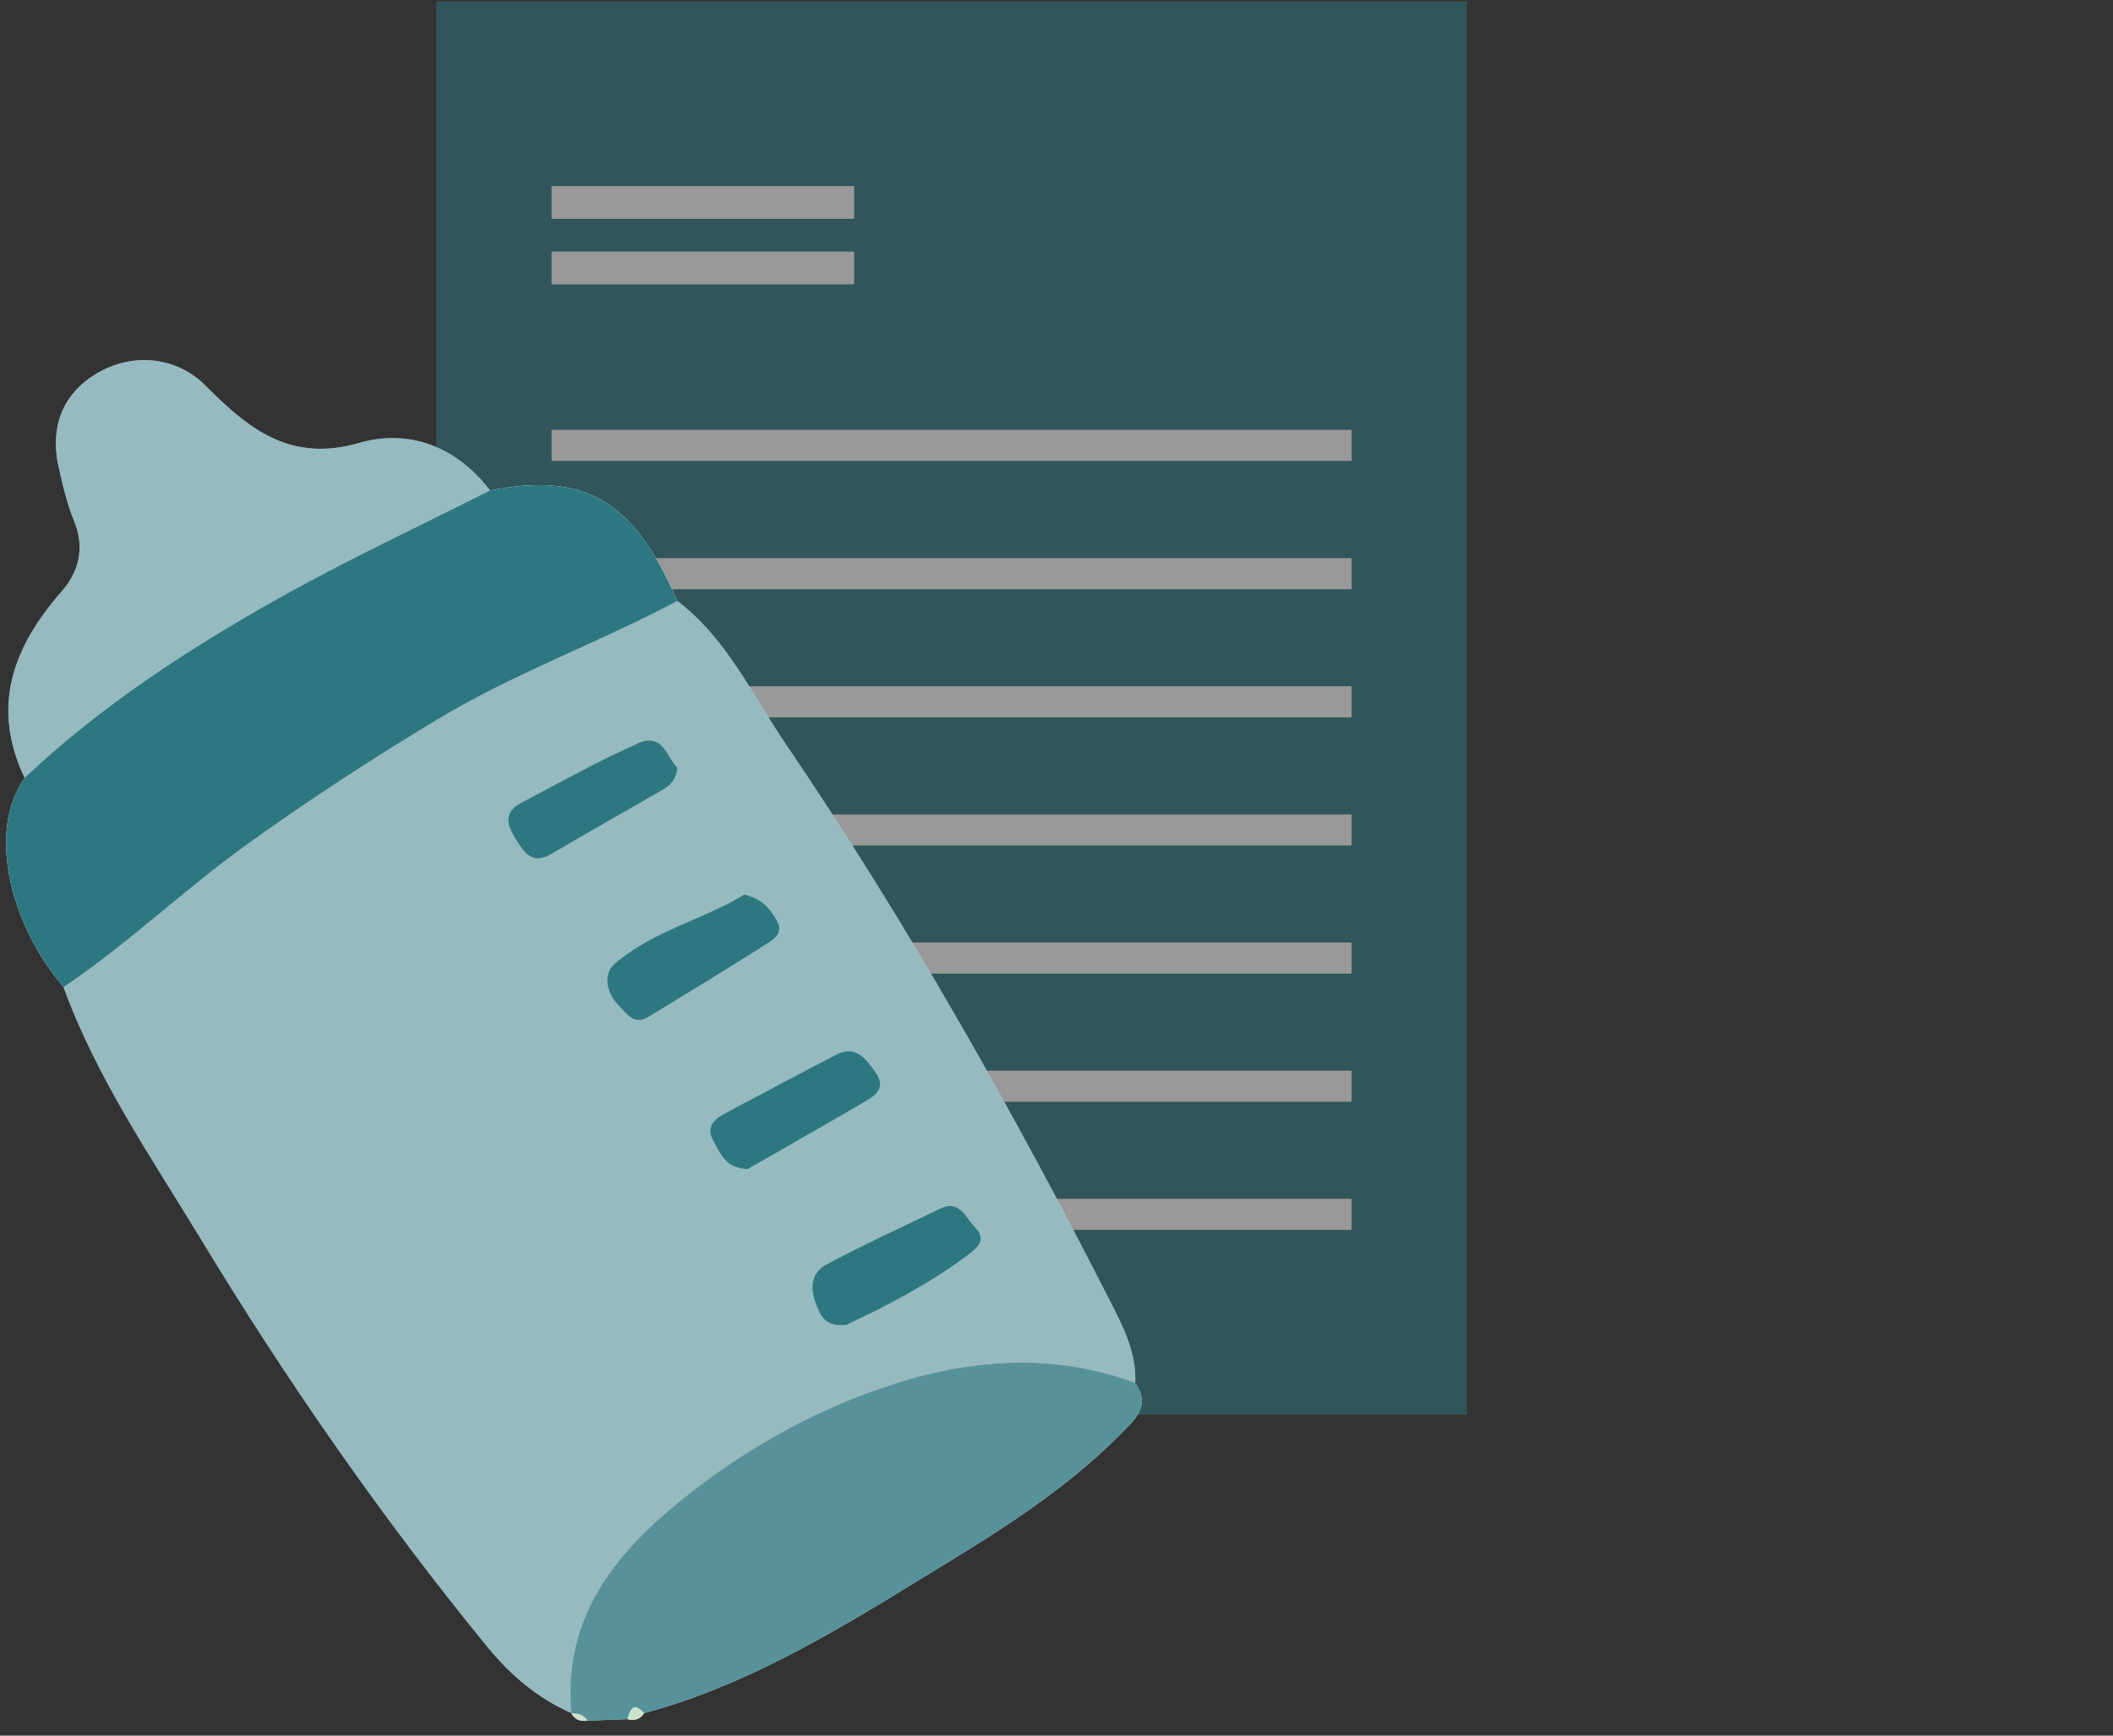 <svg width="140" height="115" viewBox="0 0 140 115" fill="none" xmlns="http://www.w3.org/2000/svg">
<rect x="0" y="0" width="140" height="115" fill="#333333" stroke="none"/>
<g clip-path="url(#clip0_979_64295)">
<g opacity="0.5">
<path d="M97.194 0.09H28.904V93.74H97.194V0.09Z" fill="#2D7781"/>
<path d="M56.594 12.33H36.544V14.5H56.594V12.33Z" fill="white"/>
<path d="M56.594 16.67H36.544V18.84H56.594V16.67Z" fill="white"/>
<path d="M89.554 28.48H36.544V30.541H89.554V28.48Z" fill="white"/>
<path d="M89.554 36.98H36.544V39.041H89.554V36.98Z" fill="white"/>
<path d="M89.554 45.471H36.544V47.531H89.554V45.471Z" fill="white"/>
<path d="M89.554 53.961H36.544V56.021H89.554V53.961Z" fill="white"/>
<path d="M89.554 62.449H36.544V64.509H89.554V62.449Z" fill="white"/>
<path d="M89.554 70.939H36.544V72.999H89.554V70.939Z" fill="white"/>
<path d="M89.554 79.43H36.544V81.49H89.554V79.43Z" fill="white"/>
</g>
<path d="M44.874 39.819C48.134 42.279 49.814 45.999 52.014 49.229C60.074 61.089 67.104 73.579 73.624 86.349C74.464 87.999 75.304 89.679 75.214 91.629C69.534 89.509 63.744 90.109 58.324 91.999C53.624 93.629 49.174 96.149 45.194 99.359C40.634 103.039 37.324 107.239 37.864 113.509C35.634 112.539 33.824 110.979 32.324 109.159C25.334 100.609 19.034 91.539 13.314 82.109C10.034 76.699 6.394 71.419 4.204 65.389C8.454 62.529 12.144 58.959 16.324 55.959C20.424 53.009 24.614 50.289 28.934 47.679C34.034 44.599 39.634 42.579 44.864 39.809L44.874 39.819ZM49.304 59.269C46.624 60.919 43.264 61.659 40.714 63.849C39.984 64.469 40.114 65.759 41.004 66.629C41.564 67.179 42.004 67.959 42.974 67.359C45.524 65.789 48.084 64.249 50.604 62.649C51.144 62.309 51.984 61.919 51.474 60.999C51.044 60.229 50.494 59.519 49.304 59.269ZM56.054 87.779C58.624 86.589 61.474 85.119 64.064 83.189C64.724 82.699 65.434 82.169 64.584 81.289C63.964 80.649 63.584 79.439 62.284 80.069C59.754 81.289 57.204 82.469 54.734 83.789C53.754 84.309 53.654 85.339 54.054 86.359C54.344 87.099 54.584 87.909 56.054 87.779ZM49.534 77.449C51.924 76.079 54.524 74.599 57.114 73.089C57.884 72.639 58.794 72.149 58.004 71.049C57.394 70.189 56.714 69.199 55.414 69.869C52.894 71.159 50.404 72.499 47.914 73.829C47.224 74.199 46.784 74.739 47.244 75.559C47.704 76.379 48.014 77.399 49.534 77.449ZM44.874 50.849C44.194 50.239 43.944 48.499 42.304 49.229C39.644 50.399 37.094 51.839 34.514 53.199C33.284 53.839 33.634 54.749 34.204 55.649C34.744 56.509 35.274 57.309 36.514 56.579C38.944 55.139 41.414 53.759 43.864 52.339C44.324 52.079 44.774 51.769 44.884 50.849H44.874Z" fill="white"/>
<path d="M44.874 39.818C39.645 42.598 34.044 44.608 28.945 47.688C24.625 50.288 20.434 53.018 16.334 55.968C12.165 58.968 8.474 62.538 4.214 65.398C0.724 61.358 -0.896 55.108 1.634 51.538C6.654 46.798 12.405 43.048 18.384 39.688C22.974 37.108 27.774 34.878 32.474 32.498C38.764 31.248 42.025 33.178 44.864 39.818H44.874Z" fill="white"/>
<path d="M37.864 113.52C37.314 107.25 40.634 103.05 45.194 99.37C49.174 96.16 53.624 93.64 58.324 92.01C63.744 90.13 69.544 89.53 75.214 91.64C76.294 93.18 75.134 94.12 74.234 95.03C70.224 99.09 65.324 101.98 60.514 104.92C54.874 108.38 49.154 111.77 42.674 113.51C41.984 112.73 41.754 113.26 41.574 113.91C40.694 113.94 39.814 113.98 38.934 114.01C38.684 113.61 38.304 113.52 37.864 113.52Z" fill="white"/>
<path d="M32.475 32.509C27.775 34.889 22.975 37.119 18.385 39.699C12.405 43.059 6.655 46.799 1.635 51.549C-0.615 46.819 0.855 42.879 4.075 39.199C5.225 37.889 5.645 36.299 4.905 34.509C4.435 33.369 4.155 32.149 3.885 30.939C3.265 28.169 4.245 25.939 6.595 24.639C8.945 23.339 11.755 23.679 13.615 25.549C16.425 28.379 19.205 30.679 23.795 29.349C27.115 28.389 30.265 29.599 32.485 32.519L32.475 32.509Z" fill="white"/>
<path d="M41.574 113.909C41.754 113.269 41.974 112.729 42.674 113.509C42.414 113.929 42.024 114.019 41.574 113.909Z" fill="white"/>
<path d="M37.864 113.52C38.294 113.52 38.684 113.62 38.934 114.01C38.474 114.06 38.094 113.97 37.864 113.52Z" fill="white"/>
<path d="M49.305 59.279C50.495 59.539 51.045 60.239 51.475 61.009C51.985 61.919 51.135 62.309 50.605 62.659C48.085 64.269 45.525 65.809 42.975 67.369C42.005 67.969 41.565 67.179 41.005 66.639C40.115 65.769 39.985 64.479 40.715 63.859C43.265 61.669 46.625 60.929 49.305 59.279Z" fill="white"/>
<path d="M56.055 87.789C54.585 87.919 54.345 87.109 54.055 86.369C53.655 85.349 53.755 84.319 54.735 83.799C57.215 82.479 59.765 81.299 62.285 80.079C63.585 79.449 63.965 80.659 64.585 81.299C65.435 82.169 64.725 82.699 64.065 83.199C61.465 85.129 58.615 86.599 56.055 87.789Z" fill="white"/>
<path d="M49.544 77.459C48.025 77.409 47.715 76.389 47.255 75.569C46.794 74.759 47.234 74.209 47.925 73.839C50.414 72.499 52.904 71.169 55.425 69.879C56.724 69.209 57.404 70.199 58.014 71.059C58.794 72.159 57.895 72.649 57.124 73.099C54.535 74.609 51.934 76.089 49.544 77.459Z" fill="white"/>
<path d="M44.885 50.859C44.775 51.779 44.325 52.079 43.865 52.349C41.415 53.769 38.955 55.149 36.515 56.589C35.285 57.319 34.755 56.519 34.205 55.659C33.635 54.759 33.295 53.849 34.515 53.209C37.095 51.849 39.645 50.419 42.305 49.239C43.945 48.519 44.195 50.249 44.875 50.859H44.885Z" fill="white"/>
<path opacity="0.5" d="M44.874 39.819C48.134 42.279 49.814 45.999 52.014 49.229C60.074 61.089 67.104 73.579 73.624 86.349C74.464 87.999 75.304 89.679 75.214 91.629C69.534 89.509 63.744 90.109 58.324 91.999C53.624 93.629 49.174 96.149 45.194 99.359C40.634 103.039 37.324 107.239 37.864 113.509C35.634 112.539 33.824 110.979 32.324 109.159C25.334 100.609 19.034 91.539 13.314 82.109C10.034 76.699 6.394 71.419 4.204 65.389C8.454 62.529 12.144 58.959 16.324 55.959C20.424 53.009 24.614 50.289 28.934 47.679C34.034 44.599 39.634 42.579 44.864 39.809L44.874 39.819ZM49.304 59.269C46.624 60.919 43.264 61.659 40.714 63.849C39.984 64.469 40.114 65.759 41.004 66.629C41.564 67.179 42.004 67.959 42.974 67.359C45.524 65.789 48.084 64.249 50.604 62.649C51.144 62.309 51.984 61.919 51.474 60.999C51.044 60.229 50.494 59.519 49.304 59.269ZM56.054 87.779C58.624 86.589 61.474 85.119 64.064 83.189C64.724 82.699 65.434 82.169 64.584 81.289C63.964 80.649 63.584 79.439 62.284 80.069C59.754 81.289 57.204 82.469 54.734 83.789C53.754 84.309 53.654 85.339 54.054 86.359C54.344 87.099 54.584 87.909 56.054 87.779ZM49.534 77.449C51.924 76.079 54.524 74.599 57.114 73.089C57.884 72.639 58.794 72.149 58.004 71.049C57.394 70.189 56.714 69.199 55.414 69.869C52.894 71.159 50.404 72.499 47.914 73.829C47.224 74.199 46.784 74.739 47.244 75.559C47.704 76.379 48.014 77.399 49.534 77.449ZM44.874 50.849C44.194 50.239 43.944 48.499 42.304 49.229C39.644 50.399 37.094 51.839 34.514 53.199C33.284 53.839 33.634 54.749 34.204 55.649C34.744 56.509 35.274 57.309 36.514 56.579C38.944 55.139 41.414 53.759 43.864 52.339C44.324 52.079 44.774 51.769 44.884 50.849H44.874Z" fill="#2D7781"/>
<path d="M44.874 39.818C39.645 42.598 34.044 44.608 28.945 47.688C24.625 50.288 20.434 53.018 16.334 55.968C12.165 58.968 8.474 62.538 4.214 65.398C0.724 61.358 -0.896 55.108 1.634 51.538C6.654 46.798 12.405 43.048 18.384 39.688C22.974 37.108 27.774 34.878 32.474 32.498C38.764 31.248 42.025 33.178 44.864 39.818H44.874Z" fill="#2D7781"/>
<path opacity="0.8" d="M37.864 113.52C37.314 107.25 40.634 103.05 45.194 99.37C49.174 96.16 53.624 93.64 58.324 92.01C63.744 90.13 69.544 89.53 75.214 91.64C76.294 93.18 75.134 94.12 74.234 95.03C70.224 99.09 65.324 101.98 60.514 104.92C54.874 108.38 49.154 111.77 42.674 113.51C41.984 112.73 41.754 113.26 41.574 113.91C40.694 113.94 39.814 113.98 38.934 114.01C38.684 113.61 38.304 113.52 37.864 113.52Z" fill="#2D7781"/>
<path opacity="0.5" d="M32.475 32.509C27.775 34.889 22.975 37.119 18.385 39.699C12.405 43.059 6.655 46.799 1.635 51.549C-0.615 46.819 0.855 42.879 4.075 39.199C5.225 37.889 5.645 36.299 4.905 34.509C4.435 33.369 4.155 32.149 3.885 30.939C3.265 28.169 4.245 25.939 6.595 24.639C8.945 23.339 11.755 23.679 13.615 25.549C16.425 28.379 19.205 30.679 23.795 29.349C27.115 28.389 30.265 29.599 32.485 32.519L32.475 32.509Z" fill="#2D7781"/>
<path d="M41.574 113.909C41.754 113.269 41.974 112.729 42.674 113.509C42.414 113.929 42.024 114.019 41.574 113.909Z" fill="#CAE3CB"/>
<path d="M37.864 113.52C38.294 113.52 38.684 113.62 38.934 114.01C38.474 114.06 38.094 113.97 37.864 113.52Z" fill="#CAE3CB"/>
<path d="M49.305 59.279C50.495 59.539 51.045 60.239 51.475 61.009C51.985 61.919 51.135 62.309 50.605 62.659C48.085 64.269 45.525 65.809 42.975 67.369C42.005 67.969 41.565 67.179 41.005 66.639C40.115 65.769 39.985 64.479 40.715 63.859C43.265 61.669 46.625 60.929 49.305 59.279Z" fill="#2D7781"/>
<path d="M56.055 87.789C54.585 87.919 54.345 87.109 54.055 86.369C53.655 85.349 53.755 84.319 54.735 83.799C57.215 82.479 59.765 81.299 62.285 80.079C63.585 79.449 63.965 80.659 64.585 81.299C65.435 82.169 64.725 82.699 64.065 83.199C61.465 85.129 58.615 86.599 56.055 87.789Z" fill="#2D7781"/>
<path d="M49.544 77.459C48.025 77.409 47.715 76.389 47.255 75.569C46.794 74.759 47.234 74.209 47.925 73.839C50.414 72.499 52.904 71.169 55.425 69.879C56.724 69.209 57.404 70.199 58.014 71.059C58.794 72.159 57.895 72.649 57.124 73.099C54.535 74.609 51.934 76.089 49.544 77.459Z" fill="#2D7781"/>
<path d="M44.885 50.859C44.775 51.779 44.325 52.079 43.865 52.349C41.415 53.769 38.955 55.149 36.515 56.589C35.285 57.319 34.755 56.519 34.205 55.659C33.635 54.759 33.295 53.849 34.515 53.209C37.095 51.849 39.645 50.419 42.305 49.239C43.945 48.519 44.195 50.249 44.875 50.859H44.885Z" fill="#2D7781"/>
</g>
<defs>
<clipPath id="clip0_979_64295">
<rect width="139.57" height="114.02" fill="white" transform="translate(0.404)"/>
</clipPath>
</defs>
</svg>
